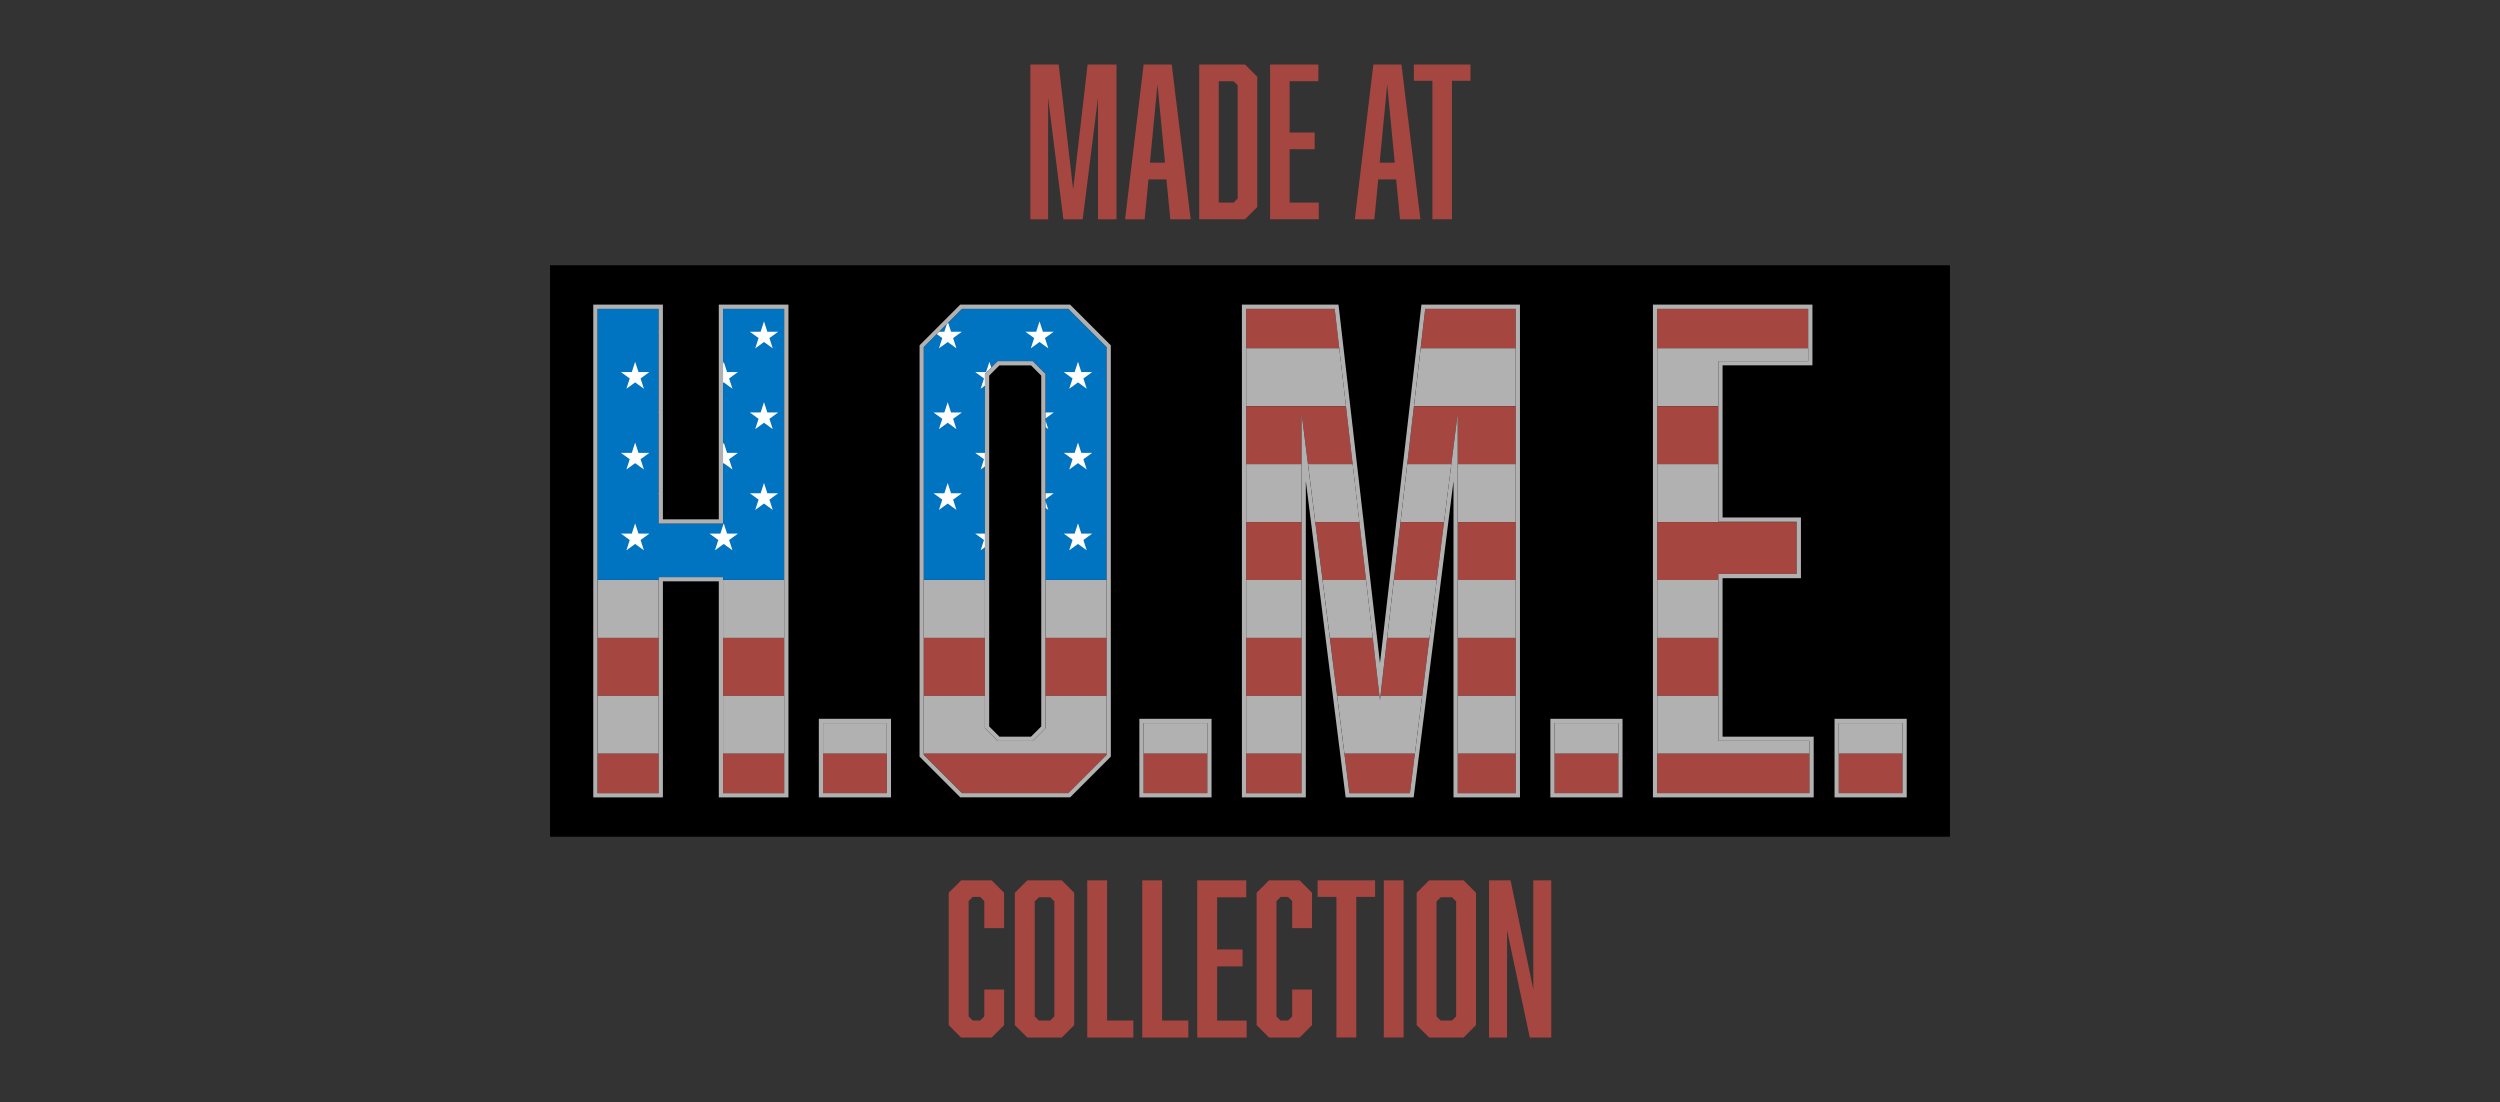 <?xml version="1.0" encoding="UTF-8"?>
<svg id="Layer_1" xmlns="http://www.w3.org/2000/svg" xmlns:xlink="http://www.w3.org/1999/xlink" version="1.1" viewBox="0 0 794 350">
  <rect x="0" y="0" width="794" height="350" fill="#333333" stroke="none"/>
  <!-- Generator: Adobe Illustrator 29.4.0, SVG Export Plug-In . SVG Version: 2.1.0 Build 152)  -->
  <defs>
    <style>
      .st0 {
        fill: none;
      }

      .st1 {
        fill: #0073c1;
      }

      .st2 {
        fill: #a54640;
      }

      .st3 {
        fill: #b1b1b1;
      }

      .st4 {
        fill: #fff;
      }

      .st5 {
        clip-path: url(#clippath);
      }
    </style>
    <clipPath id="clippath">
      <path class="st0" d="M209.2,166.3h20.44v-68.2h19.43v153.81h-19.43v-68.61h-20.44v68.61h-19.43V98.1h19.43v68.2ZM261.41,251.9v-22.26h20.24v22.26h-20.24ZM351.47,239.76l-12.14,12.14h-33.8l-12.14-12.14V110.24l12.14-12.14h33.8l12.14,12.14v129.52ZM316.86,114.69l-4.05,4.05v112.52l4.05,4.05h11.13l4.05-4.05v-112.52l-4.05-4.05h-11.13ZM363.2,251.9v-22.26h20.24v22.26h-20.24ZM428.57,251.9l-15.18-120.62v120.62h-17.61V98.1h28.13l14.37,124.26,14.37-124.26h28.74v153.81h-18.42v-120.62l-15.18,120.62h-19.23ZM493.74,251.9v-22.26h20.24v22.26h-20.24ZM526.32,98.1h47.97v16.59h-28.54v51h24.89v16.59h-24.89v53.03h28.94v16.59h-48.37V98.1ZM584,251.9v-22.26h20.24v22.26h-20.24Z"/>
    </clipPath>
  </defs>
  <g>
    <rect x="174.7" y="84.25" width="444.61" height="181.49"/>
    <g class="st5">
      <g>
        <rect class="st1" x="189.77" y="55.42" width="164.57" height="128.77"/>
        <g>
          <g>
            <polygon class="st4" points="201.72 63.59 202.79 66.86 206.23 66.86 203.45 68.89 204.51 72.16 201.72 70.14 198.94 72.16 200 68.89 197.22 66.86 200.66 66.86 201.72 63.59"/>
            <polygon class="st4" points="229.85 63.59 230.92 66.86 234.36 66.86 231.57 68.89 232.64 72.16 229.85 70.14 227.07 72.16 228.13 68.89 225.35 66.86 228.79 66.86 229.85 63.59"/>
            <polygon class="st4" points="257.98 63.59 259.04 66.86 262.49 66.86 259.7 68.89 260.77 72.16 257.98 70.14 255.2 72.16 256.26 68.89 253.48 66.86 256.92 66.86 257.98 63.59"/>
            <polygon class="st4" points="286.11 63.59 287.17 66.86 290.61 66.86 287.83 68.89 288.89 72.16 286.11 70.14 283.32 72.16 284.39 68.89 281.6 66.86 285.05 66.86 286.11 63.59"/>
            <polygon class="st4" points="314.24 63.59 315.3 66.86 318.74 66.86 315.96 68.89 317.02 72.16 314.24 70.14 311.45 72.16 312.52 68.89 309.73 66.86 313.17 66.86 314.24 63.59"/>
            <polygon class="st4" points="342.37 63.59 343.43 66.86 346.87 66.86 344.09 68.89 345.15 72.16 342.37 70.14 339.58 72.16 340.64 68.89 337.86 66.86 341.3 66.86 342.37 63.59"/>
          </g>
          <g>
            <polygon class="st4" points="213.47 76.42 214.54 79.69 217.98 79.69 215.19 81.72 216.26 84.99 213.47 82.97 210.69 84.99 211.75 81.72 208.97 79.69 212.41 79.69 213.47 76.42"/>
            <polygon class="st4" points="242.64 76.42 243.71 79.69 247.15 79.69 244.37 81.72 245.43 84.99 242.64 82.97 239.86 84.99 240.92 81.72 238.14 79.69 241.58 79.69 242.64 76.42"/>
            <polygon class="st4" points="271.82 76.42 272.88 79.69 276.32 79.69 273.54 81.72 274.6 84.99 271.82 82.97 269.03 84.99 270.1 81.72 267.31 79.69 270.75 79.69 271.82 76.42"/>
            <polygon class="st4" points="300.99 76.42 302.05 79.69 305.49 79.69 302.71 81.72 303.77 84.99 300.99 82.97 298.2 84.99 299.27 81.72 296.48 79.69 299.93 79.69 300.99 76.42"/>
            <polygon class="st4" points="330.16 76.42 331.22 79.69 334.67 79.69 331.88 81.72 332.95 84.99 330.16 82.97 327.38 84.99 328.44 81.72 325.66 79.69 329.1 79.69 330.16 76.42"/>
          </g>
          <g>
            <polygon class="st4" points="201.72 89.25 202.79 92.52 206.23 92.52 203.45 94.54 204.51 97.82 201.72 95.79 198.94 97.82 200 94.54 197.22 92.52 200.66 92.52 201.72 89.25"/>
            <polygon class="st4" points="229.85 89.25 230.92 92.52 234.36 92.52 231.57 94.54 232.64 97.82 229.85 95.79 227.07 97.82 228.13 94.54 225.35 92.52 228.79 92.52 229.85 89.25"/>
            <polygon class="st4" points="257.98 89.25 259.04 92.52 262.49 92.52 259.7 94.54 260.77 97.82 257.98 95.79 255.2 97.82 256.26 94.54 253.48 92.52 256.92 92.52 257.98 89.25"/>
            <polygon class="st4" points="286.11 89.25 287.17 92.52 290.61 92.52 287.83 94.54 288.89 97.82 286.11 95.79 283.32 97.82 284.39 94.54 281.6 92.52 285.05 92.52 286.11 89.25"/>
            <polygon class="st4" points="314.24 89.25 315.3 92.52 318.74 92.52 315.96 94.54 317.02 97.82 314.24 95.79 311.45 97.82 312.52 94.54 309.73 92.52 313.17 92.52 314.24 89.25"/>
            <polygon class="st4" points="342.37 89.25 343.43 92.52 346.87 92.52 344.09 94.54 345.15 97.82 342.37 95.79 339.58 97.82 340.64 94.54 337.86 92.52 341.3 92.52 342.37 89.25"/>
          </g>
          <g>
            <polygon class="st4" points="213.47 102.07 214.54 105.35 217.98 105.35 215.19 107.37 216.26 110.64 213.47 108.62 210.69 110.64 211.75 107.37 208.97 105.35 212.41 105.35 213.47 102.07"/>
            <polygon class="st4" points="242.64 102.07 243.71 105.35 247.15 105.35 244.37 107.37 245.43 110.64 242.64 108.62 239.86 110.64 240.92 107.37 238.14 105.35 241.58 105.35 242.64 102.07"/>
            <polygon class="st4" points="271.82 102.07 272.88 105.35 276.32 105.35 273.54 107.37 274.6 110.64 271.82 108.62 269.03 110.64 270.1 107.37 267.31 105.35 270.75 105.35 271.82 102.07"/>
            <polygon class="st4" points="300.99 102.07 302.05 105.35 305.49 105.35 302.71 107.37 303.77 110.64 300.99 108.62 298.2 110.64 299.27 107.37 296.48 105.35 299.93 105.35 300.99 102.07"/>
            <polygon class="st4" points="330.16 102.07 331.22 105.35 334.67 105.35 331.88 107.37 332.95 110.64 330.16 108.62 327.38 110.64 328.44 107.37 325.66 105.35 329.1 105.35 330.16 102.07"/>
          </g>
          <g>
            <polygon class="st4" points="201.72 114.9 202.79 118.17 206.23 118.17 203.45 120.2 204.51 123.47 201.72 121.45 198.94 123.47 200 120.2 197.22 118.17 200.66 118.17 201.72 114.9"/>
            <polygon class="st4" points="229.85 114.9 230.92 118.17 234.36 118.17 231.57 120.2 232.64 123.47 229.85 121.45 227.07 123.47 228.13 120.2 225.35 118.17 228.79 118.17 229.85 114.9"/>
            <polygon class="st4" points="257.98 114.9 259.04 118.17 262.49 118.17 259.7 120.2 260.77 123.47 257.98 121.45 255.2 123.47 256.26 120.2 253.48 118.17 256.92 118.17 257.98 114.9"/>
            <polygon class="st4" points="286.11 114.9 287.17 118.17 290.61 118.17 287.83 120.2 288.89 123.47 286.11 121.45 283.32 123.47 284.39 120.2 281.6 118.17 285.05 118.17 286.11 114.9"/>
            <polygon class="st4" points="314.24 114.9 315.3 118.17 318.74 118.17 315.96 120.2 317.02 123.47 314.24 121.45 311.45 123.47 312.52 120.2 309.73 118.17 313.17 118.17 314.24 114.9"/>
            <polygon class="st4" points="342.37 114.9 343.43 118.17 346.87 118.17 344.09 120.2 345.15 123.47 342.37 121.45 339.58 123.47 340.64 120.2 337.86 118.17 341.3 118.17 342.37 114.9"/>
          </g>
          <g>
            <polygon class="st4" points="213.47 127.73 214.54 131 217.98 131 215.19 133.02 216.26 136.3 213.47 134.27 210.69 136.3 211.75 133.02 208.97 131 212.41 131 213.47 127.73"/>
            <polygon class="st4" points="242.64 127.73 243.71 131 247.15 131 244.37 133.02 245.43 136.3 242.64 134.27 239.86 136.3 240.92 133.02 238.14 131 241.58 131 242.64 127.73"/>
            <polygon class="st4" points="271.82 127.73 272.88 131 276.32 131 273.54 133.02 274.6 136.3 271.82 134.27 269.03 136.3 270.1 133.02 267.31 131 270.75 131 271.82 127.73"/>
            <polygon class="st4" points="300.99 127.73 302.05 131 305.49 131 302.71 133.02 303.77 136.3 300.99 134.27 298.2 136.3 299.27 133.02 296.48 131 299.93 131 300.99 127.73"/>
            <polygon class="st4" points="330.16 127.73 331.22 131 334.67 131 331.88 133.02 332.95 136.3 330.16 134.27 327.38 136.3 328.44 133.02 325.66 131 329.1 131 330.16 127.73"/>
          </g>
          <g>
            <polygon class="st4" points="201.72 140.55 202.79 143.83 206.23 143.83 203.45 145.85 204.51 149.12 201.72 147.1 198.94 149.12 200 145.85 197.22 143.83 200.66 143.83 201.72 140.55"/>
            <polygon class="st4" points="229.85 140.55 230.92 143.83 234.36 143.83 231.57 145.85 232.64 149.12 229.85 147.1 227.07 149.12 228.13 145.85 225.35 143.83 228.79 143.83 229.85 140.55"/>
            <polygon class="st4" points="257.98 140.55 259.04 143.83 262.49 143.83 259.7 145.85 260.77 149.12 257.98 147.1 255.2 149.12 256.26 145.85 253.48 143.83 256.92 143.83 257.98 140.55"/>
            <polygon class="st4" points="286.11 140.55 287.17 143.83 290.61 143.83 287.83 145.85 288.89 149.12 286.11 147.1 283.32 149.12 284.39 145.85 281.6 143.83 285.05 143.83 286.11 140.55"/>
            <polygon class="st4" points="314.24 140.55 315.3 143.83 318.74 143.83 315.96 145.85 317.02 149.12 314.24 147.1 311.45 149.12 312.52 145.85 309.73 143.83 313.17 143.83 314.24 140.55"/>
            <polygon class="st4" points="342.37 140.55 343.43 143.83 346.87 143.83 344.09 145.85 345.15 149.12 342.37 147.1 339.58 149.12 340.64 145.85 337.86 143.83 341.3 143.83 342.37 140.55"/>
          </g>
          <g>
            <polygon class="st4" points="201.72 166.21 202.79 169.48 206.23 169.48 203.45 171.51 204.51 174.78 201.72 172.76 198.94 174.78 200 171.51 197.22 169.48 200.66 169.48 201.72 166.21"/>
            <polygon class="st4" points="229.85 166.21 230.92 169.48 234.36 169.48 231.57 171.51 232.64 174.78 229.85 172.76 227.07 174.78 228.13 171.51 225.35 169.48 228.79 169.48 229.85 166.21"/>
            <polygon class="st4" points="257.98 166.21 259.04 169.48 262.49 169.48 259.7 171.51 260.77 174.78 257.98 172.76 255.2 174.78 256.26 171.51 253.48 169.48 256.92 169.48 257.98 166.21"/>
            <polygon class="st4" points="286.11 166.21 287.17 169.48 290.61 169.48 287.83 171.51 288.89 174.78 286.11 172.76 283.32 174.78 284.39 171.51 281.6 169.48 285.05 169.48 286.11 166.21"/>
            <polygon class="st4" points="314.24 166.21 315.3 169.48 318.74 169.48 315.96 171.51 317.02 174.78 314.24 172.76 311.45 174.78 312.52 171.51 309.73 169.48 313.17 169.48 314.24 166.21"/>
            <polygon class="st4" points="342.37 166.21 343.43 169.48 346.87 169.48 344.09 171.51 345.15 174.78 342.37 172.76 339.58 174.78 340.64 171.51 337.86 169.48 341.3 169.48 342.37 166.21"/>
          </g>
          <g>
            <polygon class="st4" points="213.47 153.38 214.54 156.66 217.98 156.66 215.19 158.68 216.26 161.95 213.47 159.93 210.69 161.95 211.75 158.68 208.97 156.66 212.41 156.66 213.47 153.38"/>
            <polygon class="st4" points="242.64 153.38 243.71 156.66 247.15 156.66 244.37 158.68 245.43 161.95 242.64 159.93 239.86 161.95 240.92 158.68 238.14 156.66 241.58 156.66 242.64 153.38"/>
            <polygon class="st4" points="271.82 153.38 272.88 156.66 276.32 156.66 273.54 158.68 274.6 161.95 271.82 159.93 269.03 161.95 270.1 158.68 267.31 156.66 270.75 156.66 271.82 153.38"/>
            <polygon class="st4" points="300.99 153.38 302.05 156.66 305.49 156.66 302.71 158.68 303.77 161.95 300.99 159.93 298.2 161.95 299.27 158.68 296.48 156.66 299.93 156.66 300.99 153.38"/>
            <polygon class="st4" points="330.16 153.38 331.22 156.66 334.67 156.66 331.88 158.68 332.95 161.95 330.16 159.93 327.38 161.95 328.44 158.68 325.66 156.66 329.1 156.66 330.16 153.38"/>
          </g>
        </g>
        <rect class="st2" x="354.34" y="55.42" width="249.89" height="18.4"/>
        <rect class="st3" x="354.34" y="73.82" width="249.89" height="18.4"/>
        <rect class="st2" x="354.34" y="92.22" width="249.89" height="18.4"/>
        <rect class="st3" x="354.34" y="110.61" width="249.89" height="18.4"/>
        <rect class="st2" x="354.34" y="129.01" width="249.89" height="18.4"/>
        <rect class="st3" x="354.34" y="147.41" width="249.89" height="18.4"/>
        <rect class="st2" x="354.34" y="165.8" width="249.89" height="18.4"/>
        <rect class="st3" x="189.77" y="184.2" width="414.47" height="18.4"/>
        <rect class="st2" x="189.77" y="202.59" width="414.47" height="18.4"/>
        <rect class="st3" x="189.77" y="220.99" width="414.47" height="18.4"/>
        <rect class="st2" x="189.77" y="239.39" width="414.47" height="18.4"/>
        <rect class="st3" x="189.77" y="257.78" width="414.47" height="18.4"/>
        <rect class="st2" x="189.77" y="276.18" width="414.47" height="18.4"/>
      </g>
    </g>
    <path class="st3" d="M574.28,98.1v16.59h-28.54v51h24.89v16.59h-24.89v53.03h28.94v16.59h-48.37V98.1h47.97M481.39,98.1v153.81h-18.42v-120.62l-15.18,120.62h-19.23l-15.18-120.62v120.62h-17.61V98.1h28.13l14.37,124.26,14.37-124.26h28.74M339.32,98.1l12.14,12.14v129.52l-12.14,12.14h-33.8l-12.14-12.14V110.24l12.14-12.14h33.8M316.86,235.31h11.13l4.05-4.05v-112.52l-4.05-4.05h-11.13l-4.05,4.05v112.52l4.05,4.05M249.06,98.1v153.81h-19.43v-68.61h-20.44v68.61h-19.43V98.1h19.43v68.2h20.44v-68.2h19.43M604.23,229.64v22.26h-20.24v-22.26h20.24M513.98,229.64v22.26h-20.24v-22.26h20.24M383.44,229.64v22.26h-20.24v-22.26h20.24M281.65,229.64v22.26h-20.24v-22.26h20.24M575.63,96.75h-50.66v156.5h51.06v-19.29h-28.94v-50.33h24.89v-19.29h-24.89v-48.31h28.54v-19.29h0ZM482.74,96.75h-31.29l-.14,1.19-13.03,112.69-13.03-112.69-.14-1.19h-30.68v156.5h20.3v-100.48l12.5,99.3.15,1.18h21.6l.15-1.18,12.5-99.3v100.48h21.11V96.75h0ZM339.88,96.75h-34.91l-.39.39-12.14,12.14-.39.39v130.64l.39.39,12.14,12.14.39.39h34.91l.39-.39,12.14-12.14.39-.39V109.68l-.39-.39-12.14-12.14-.39-.39h0ZM317.42,116.04h10.02l3.26,3.26v111.41l-3.26,3.26h-10.02l-3.26-3.26v-111.41l3.26-3.26h0ZM250.41,96.75h-22.12v68.2h-17.75v-68.2h-22.12v156.5h22.12v-68.61h17.75v68.61h22.12V96.75h0ZM605.58,228.3h-22.93v24.96h22.93v-24.96h0ZM515.32,228.3h-22.93v24.96h22.93v-24.96h0ZM384.79,228.3h-22.93v24.96h22.93v-24.96h0ZM282.99,228.3h-22.93v24.96h22.93v-24.96h0Z"/>
  </g>
  <g>
    <g>
      <path class="st2" d="M337.73,69.65l-4.85-38.55v38.55h-5.63V20.49h8.99l4.59,39.71,4.59-39.71h9.18v49.16h-5.88V31.1l-4.85,38.55h-6.14Z"/>
      <path class="st2" d="M364.77,56.97l-1.23,12.68h-6.21l5.89-49.16h8.92l6.02,49.16h-6.47l-1.23-12.68h-5.69ZM367.61,26.89l-2.39,24.77h4.79l-2.39-24.77Z"/>
      <path class="st2" d="M399.3,24.37v41.39l-3.88,3.88h-14.55V20.49h14.55l3.88,3.88ZM393.09,63.05V27.09l-1.29-1.29h-4.72v38.55h4.72l1.29-1.29Z"/>
      <path class="st2" d="M403.38,20.49h15.33v5.3h-9.12v16.3h7.95v5.3h-7.95v16.95h9.25v5.3h-15.46V20.49Z"/>
      <path class="st2" d="M437.73,56.97l-1.23,12.68h-6.21l5.89-49.16h8.92l6.02,49.16h-6.47l-1.23-12.68h-5.69ZM440.57,26.89l-2.39,24.77h4.79l-2.39-24.77Z"/>
      <path class="st2" d="M461.14,25.66v43.98h-6.21V25.66h-5.89v-5.17h17.98v5.17h-5.89Z"/>
    </g>
    <g>
      <path class="st2" d="M301.31,283.54l3.94-3.94h9.72l3.94,3.94v11.23h-6.3v-8.6l-1.31-1.31h-2.36l-1.31,1.31v36.65l1.31,1.31h2.36l1.31-1.31v-8.54h6.3v11.3l-3.94,3.94h-9.72l-3.94-3.94v-42.03Z"/>
      <path class="st2" d="M341.17,325.57l-3.94,3.94h-10.97l-3.94-3.94v-42.03l3.94-3.94h10.97l3.94,3.94v42.03ZM329.94,284.98l-1.31,1.31v36.51l1.31,1.31h3.61l1.31-1.31v-36.51l-1.31-1.31h-3.61Z"/>
      <path class="st2" d="M345.31,329.51v-49.91h6.3v44.53h8.34v5.39h-14.65Z"/>
      <path class="st2" d="M362.78,329.51v-49.91h6.3v44.53h8.34v5.39h-14.65Z"/>
      <path class="st2" d="M380.25,279.6h15.56v5.39h-9.26v16.55h8.08v5.39h-8.08v17.21h9.39v5.39h-15.7v-49.91Z"/>
      <path class="st2" d="M399.1,283.54l3.94-3.94h9.72l3.94,3.94v11.23h-6.31v-8.6l-1.31-1.31h-2.36l-1.31,1.31v36.65l1.31,1.31h2.36l1.31-1.31v-8.54h6.31v11.3l-3.94,3.94h-9.72l-3.94-3.94v-42.03Z"/>
      <path class="st2" d="M430.76,284.85v44.66h-6.31v-44.66h-5.98v-5.25h18.26v5.25h-5.98Z"/>
      <path class="st2" d="M439.49,279.6h6.3v49.91h-6.3v-49.91Z"/>
      <path class="st2" d="M468.78,325.57l-3.94,3.94h-10.97l-3.94-3.94v-42.03l3.94-3.94h10.97l3.94,3.94v42.03ZM457.55,284.98l-1.31,1.31v36.51l1.31,1.31h3.61l1.31-1.31v-36.51l-1.31-1.31h-3.61Z"/>
      <path class="st2" d="M472.92,279.6h6.83l7.22,34.61v-34.61h5.71v49.91h-6.83l-7.22-34.09v34.09h-5.71v-49.91Z"/>
    </g>
  </g>
</svg>